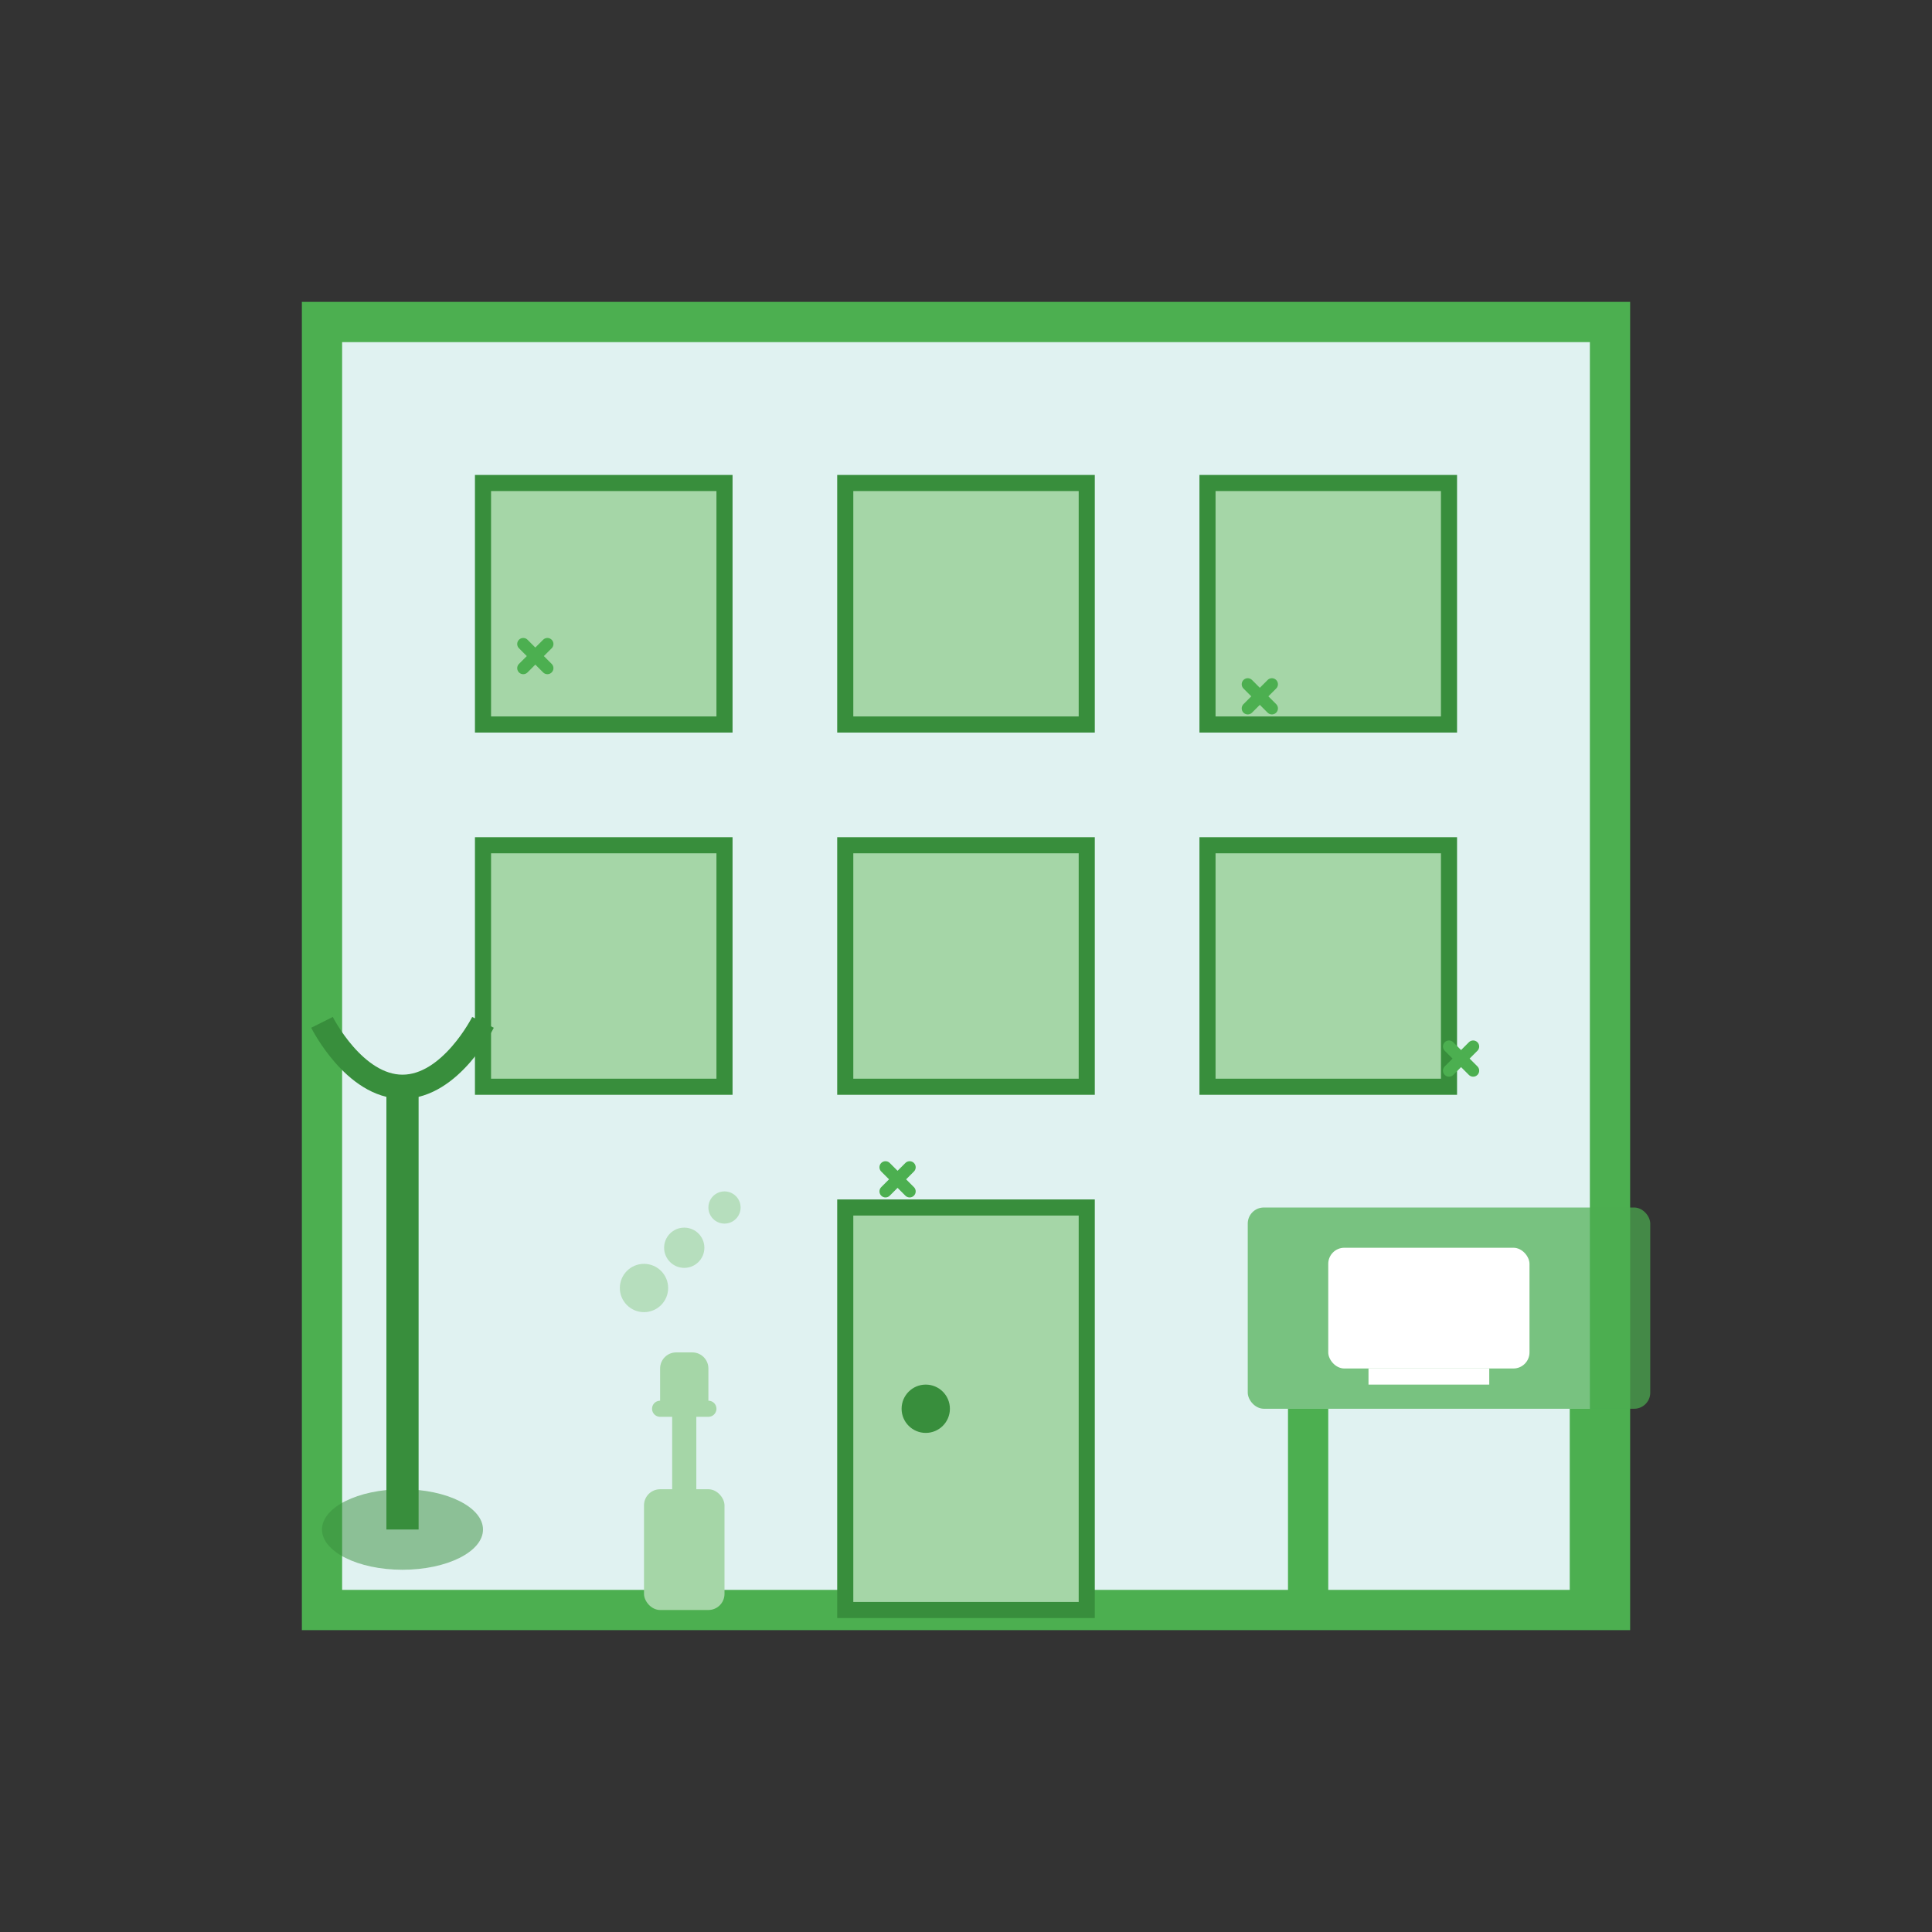 <svg width="240" height="240" viewBox="0 0 240 240" fill="none" xmlns="http://www.w3.org/2000/svg">
  <rect x="0" y="0" width="240" height="240" fill="#333333" stroke="none"/>
  <!-- Office Building -->
  <rect x="40" y="40" width="160" height="160" fill="#E0F2F1" stroke="#4CAF50" stroke-width="5"/>
  
  <!-- Office Windows -->
  <rect x="60" y="60" width="30" height="30" fill="#A5D6A7" stroke="#388E3C" stroke-width="2"/>
  <rect x="105" y="60" width="30" height="30" fill="#A5D6A7" stroke="#388E3C" stroke-width="2"/>
  <rect x="150" y="60" width="30" height="30" fill="#A5D6A7" stroke="#388E3C" stroke-width="2"/>
  
  <rect x="60" y="105" width="30" height="30" fill="#A5D6A7" stroke="#388E3C" stroke-width="2"/>
  <rect x="105" y="105" width="30" height="30" fill="#A5D6A7" stroke="#388E3C" stroke-width="2"/>
  <rect x="150" y="105" width="30" height="30" fill="#A5D6A7" stroke="#388E3C" stroke-width="2"/>
  
  <!-- Door -->
  <rect x="105" y="150" width="30" height="50" fill="#A5D6A7" stroke="#388E3C" stroke-width="2"/>
  <circle cx="115" cy="175" r="3" fill="#388E3C"/>
  
  <!-- Office Desk -->
  <rect x="155" y="150" width="50" height="25" rx="2" fill="#4CAF50" opacity="0.7"/>
  <rect x="160" y="175" width="5" height="25" fill="#4CAF50"/>
  <rect x="195" y="175" width="5" height="25" fill="#4CAF50"/>
  
  <!-- Computer -->
  <rect x="165" y="155" width="25" height="15" rx="2" fill="#FFFFFF"/>
  <rect x="170" y="170" width="15" height="2" fill="#FFFFFF"/>
  
  <!-- Cleaning Equipment -->
  <ellipse cx="50" cy="190" rx="10" ry="5" fill="#388E3C" opacity="0.5"/>
  <rect x="48" y="135" width="4" height="55" fill="#388E3C"/>
  <path d="M40 127C40 127 44 135 50 135C56 135 60 127 60 127" stroke="#388E3C" stroke-width="3"/>
  
  <!-- Cleaning Spray -->
  <rect x="80" y="185" width="10" height="15" rx="2" fill="#A5D6A7"/>
  <path d="M85 185V175" stroke="#A5D6A7" stroke-width="3" stroke-linecap="round"/>
  <path d="M82 175L88 175" stroke="#A5D6A7" stroke-width="2" stroke-linecap="round"/>
  <path d="M82 170C82 168.895 82.895 168 84 168H86C87.105 168 88 168.895 88 170V175H82V170Z" fill="#A5D6A7"/>
  
  <!-- Sparkles -->
  <path d="M65 80L68 83M68 80L65 83" stroke="#4CAF50" stroke-width="1.5" stroke-linecap="round"/>
  <path d="M155 85L158 88M158 85L155 88" stroke="#4CAF50" stroke-width="1.5" stroke-linecap="round"/>
  <path d="M110 145L113 148M113 145L110 148" stroke="#4CAF50" stroke-width="1.5" stroke-linecap="round"/>
  <path d="M180 130L183 133M183 130L180 133" stroke="#4CAF50" stroke-width="1.5" stroke-linecap="round"/>
  
  <!-- Bubbles -->
  <circle cx="80" cy="160" r="3" fill="#A5D6A7" opacity="0.7"/>
  <circle cx="90" cy="150" r="2" fill="#A5D6A7" opacity="0.7"/>
  <circle cx="85" cy="155" r="2.5" fill="#A5D6A7" opacity="0.7"/>
</svg>
